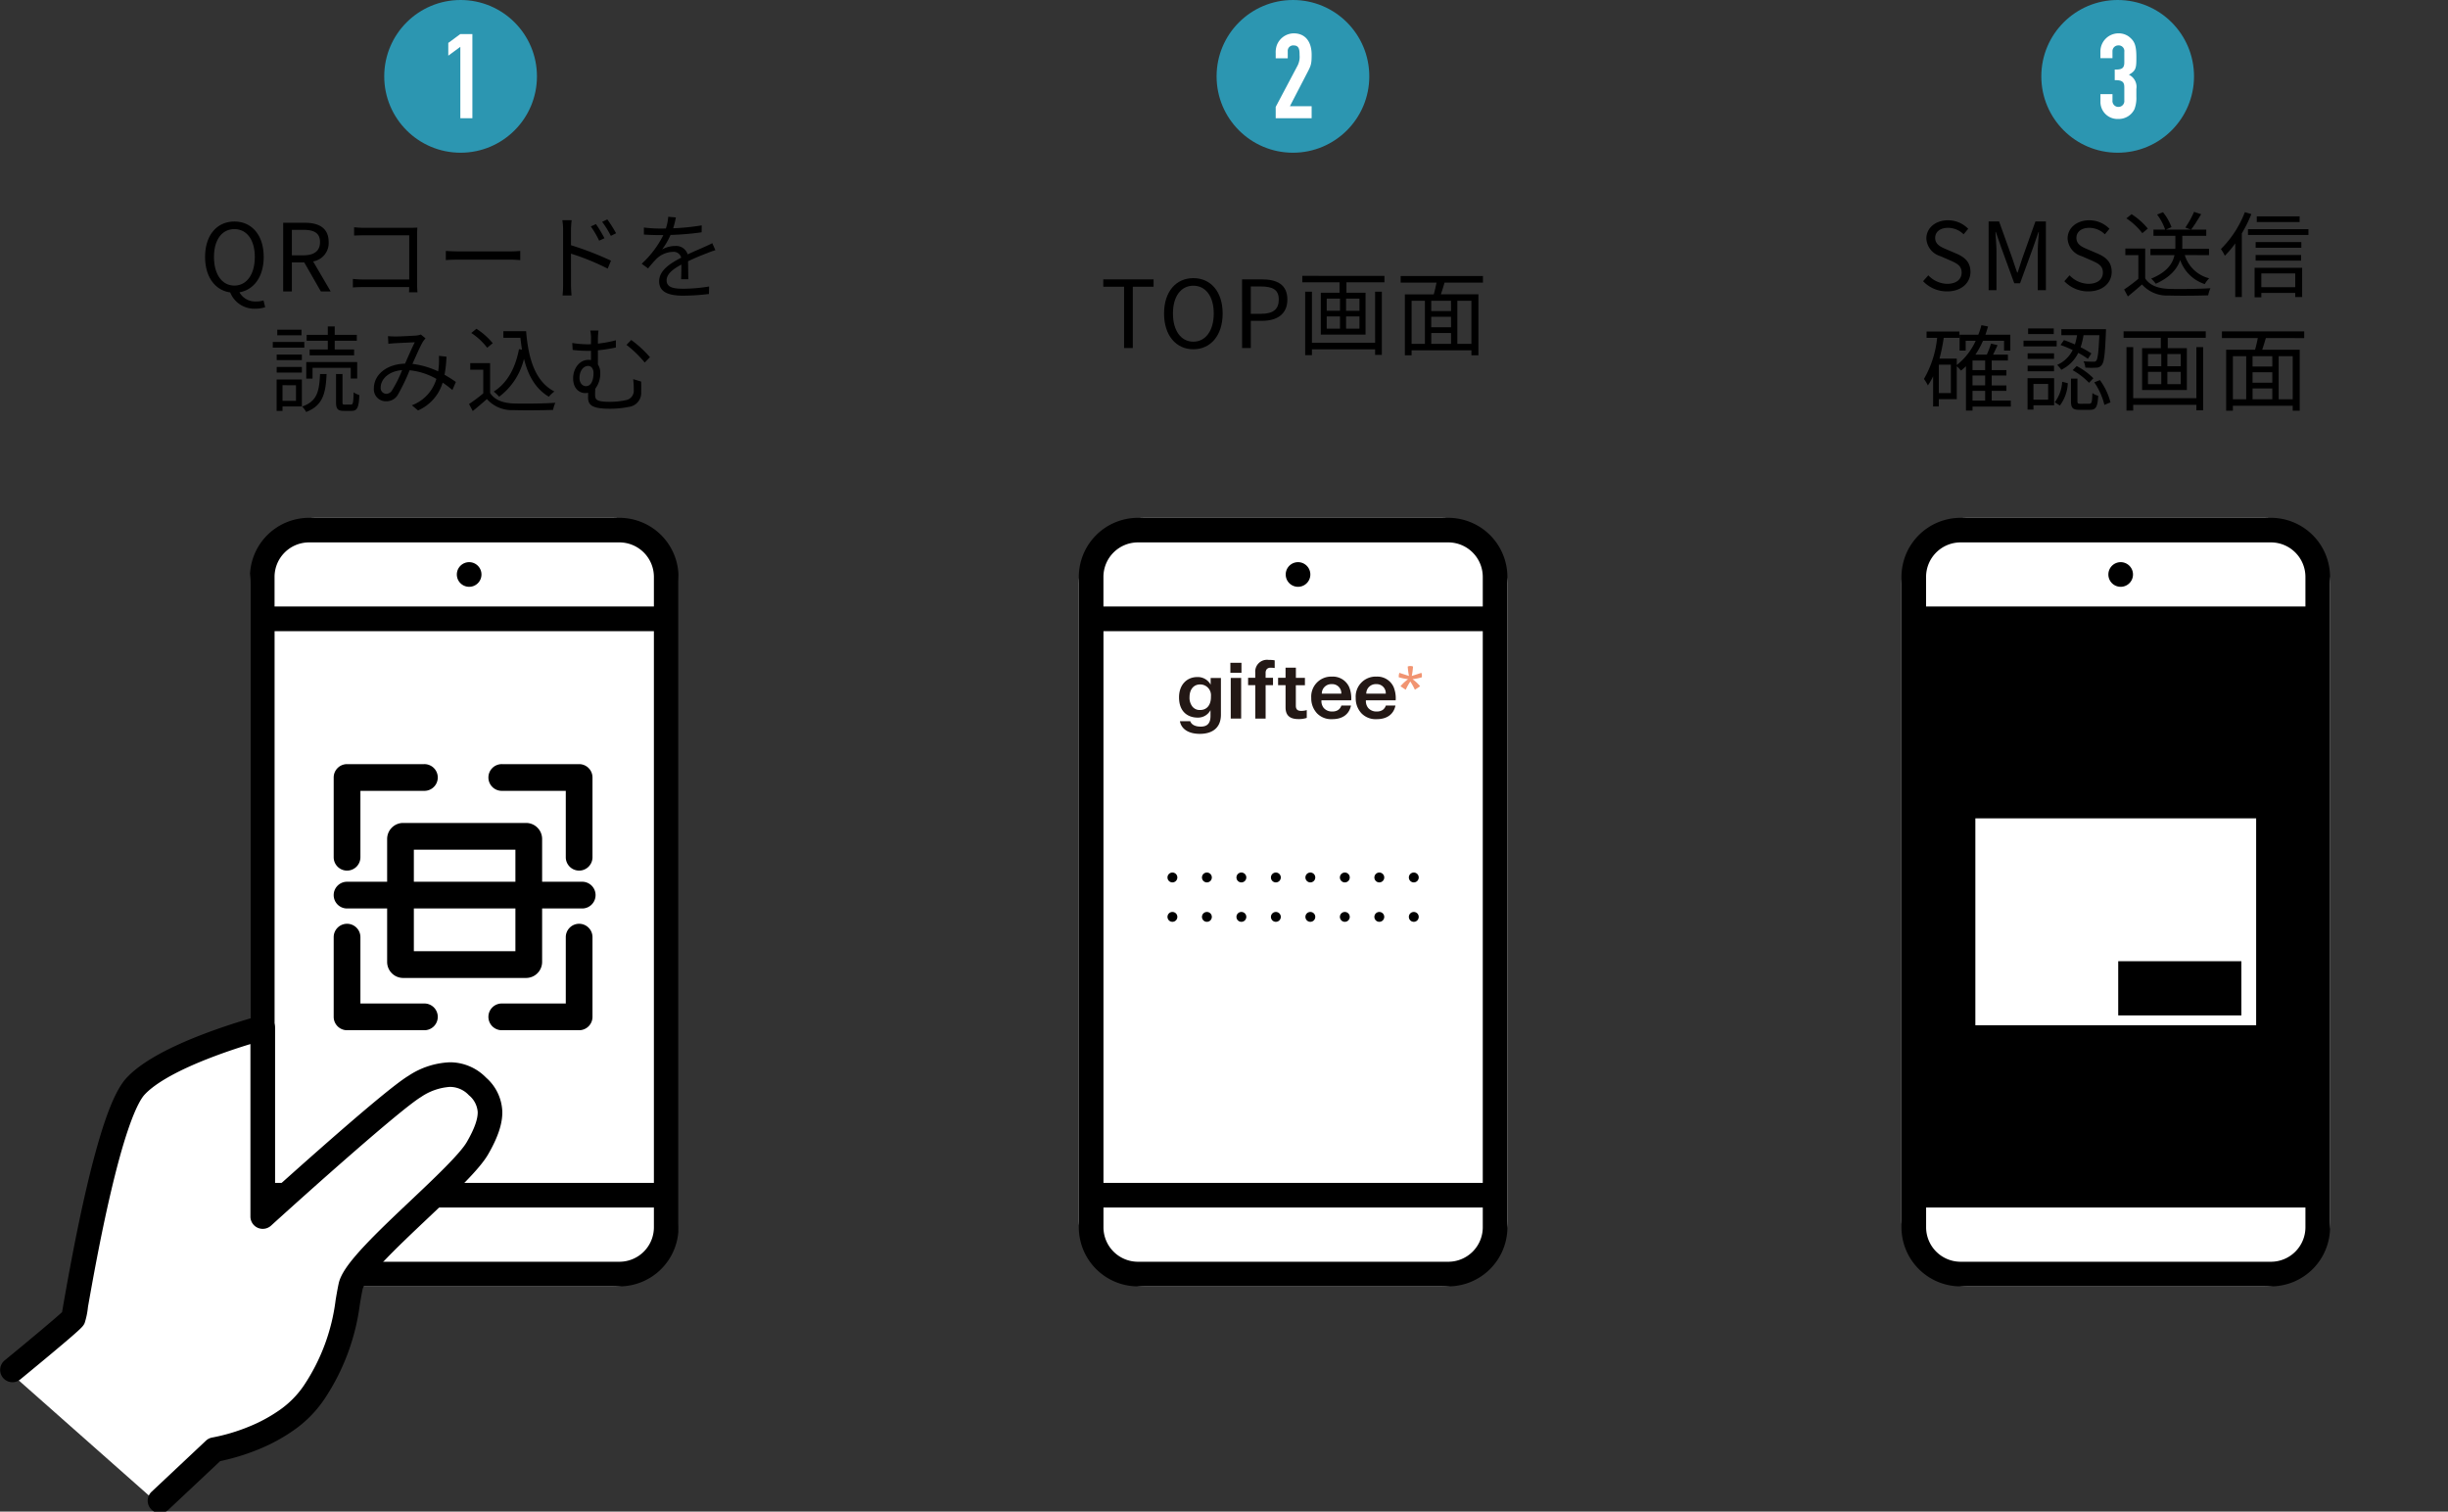 <svg xmlns="http://www.w3.org/2000/svg" xmlns:xlink="http://www.w3.org/1999/xlink" width="447" height="276" viewBox="0 0 447 276">
  <rect x="0" y="0" width="447" height="276" fill="#333333" stroke="none"/>
  <defs>
    <clipPath id="clip-path">
      <rect id="長方形_10170" data-name="長方形 10170" width="447" height="276" transform="translate(6936 3053)" fill="#fff" stroke="#707070" stroke-width="1"/>
    </clipPath>
  </defs>
  <g id="マスクグループ_224" data-name="マスクグループ 224" transform="translate(-6936 -3053)" clip-path="url(#clip-path)">
    <g id="グループ_20520" data-name="グループ 20520" transform="translate(6936 3053)">
      <g id="グループ_20503" data-name="グループ 20503" transform="translate(347.205)">
        <g id="グループ_20499" data-name="グループ 20499" transform="translate(25.535)">
          <ellipse id="楕円形_32480" data-name="楕円形 32480" cx="13.942" cy="13.942" rx="13.942" ry="13.942" fill="#2c96b1"/>
          <path id="パス_51938" data-name="パス 51938" d="M2.915-12.871c0-2.267-.367-2.979-1.382-3.778a3.159,3.159,0,0,0-1.857-.583,3.3,3.3,0,0,0-3.325,3.26V-12.7h2.2v-1.231a1.053,1.053,0,0,1,1.079-1.1A1.03,1.03,0,0,1,.713-13.864v1.943c0,1.015-.432,1.3-1.533,1.3h-.216v1.943h.259c1.4,0,1.49.648,1.49,1.36v2.331A1.073,1.073,0,0,1-.367-3.8,1.074,1.074,0,0,1-1.446-4.992V-6.136h-2.2v1.36A3.108,3.108,0,0,0-.388-1.6,3.185,3.185,0,0,0,2.569-3.394a5.784,5.784,0,0,0,.345-2.288V-7.064a2.46,2.46,0,0,0-1.36-2.612C2.872-10.432,2.915-10.907,2.915-12.871Z" transform="translate(14.442 23.32)" fill="#fff"/>
        </g>
        <path id="パス_51939" data-name="パス 51939" d="M-34.672-1.376c2.615,0,4.256-1.572,4.256-3.555,0-1.863-1.128-2.717-2.581-3.35l-1.794-.769c-.974-.41-2.068-.872-2.068-2.085,0-1.128.923-1.846,2.341-1.846A4.058,4.058,0,0,1-31.664-11.8l.837-1.008a5.137,5.137,0,0,0-3.692-1.555c-2.273,0-3.948,1.4-3.948,3.333a3.539,3.539,0,0,0,2.546,3.213l1.812.786c1.179.53,2.085.94,2.085,2.222,0,1.231-.991,2.051-2.632,2.051a4.852,4.852,0,0,1-3.452-1.555l-.957,1.077A5.987,5.987,0,0,0-34.672-1.376ZM-27.1-1.6h1.436V-8.537c0-1.077-.12-2.6-.188-3.692h.068l.991,2.854,2.376,6.511h1.06l2.376-6.511.991-2.854h.068c-.085,1.094-.205,2.615-.205,3.692V-1.6h1.487V-14.143h-1.914l-2.393,6.717c-.291.872-.564,1.743-.855,2.615h-.085c-.308-.872-.6-1.743-.889-2.615l-2.41-6.717H-27.1Zm18.218.222c2.615,0,4.256-1.572,4.256-3.555,0-1.863-1.128-2.717-2.581-3.35L-9-9.05c-.974-.41-2.068-.872-2.068-2.085,0-1.128.923-1.846,2.341-1.846A4.058,4.058,0,0,1-5.874-11.8l.837-1.008a5.137,5.137,0,0,0-3.692-1.555c-2.273,0-3.948,1.4-3.948,3.333A3.539,3.539,0,0,0-10.13-7.819l1.812.786c1.179.53,2.085.94,2.085,2.222,0,1.231-.991,2.051-2.632,2.051a4.852,4.852,0,0,1-3.452-1.555l-.957,1.077A5.987,5.987,0,0,0-8.882-1.376ZM10.413-15.9a16.929,16.929,0,0,1-1.589,2.871l1.043.376c.564-.718,1.248-1.846,1.846-2.82Zm2.734,7.9V-9.152h-4.9a4.164,4.164,0,0,0,.017-.461v-1.914h4.375v-1.128H5.269l1.025-.461a9.491,9.491,0,0,0-1.555-2.717l-1.077.427a9.44,9.44,0,0,1,1.47,2.752H3v1.128h4v1.9a4.639,4.639,0,0,1-.017.479H2.449v1.145H6.841c-.308,1.47-1.3,3.093-4.256,4.29a6.018,6.018,0,0,1,.837.94C6.14-3.991,7.354-5.563,7.883-7.1a7.053,7.053,0,0,0,4.495,4.392,4.338,4.338,0,0,1,.8-1.06A6.244,6.244,0,0,1,8.721-8.007ZM1.97-12.844A12.652,12.652,0,0,0-1-15.476l-.94.769a11.791,11.791,0,0,1,2.905,2.7ZM1.492-9.2H-2.132v1.2H.244v4.324a28.538,28.538,0,0,1-2.6,1.948L-1.67-.453C-.764-1.188.09-1.923.91-2.641A6.09,6.09,0,0,0,5.747-.624c1.88.068,5.383.034,7.246-.034a5.783,5.783,0,0,1,.41-1.3c-2,.137-5.794.188-7.657.12C3.782-1.923,2.295-2.5,1.492-3.752Zm28.2-5.879H21.863v1.043h7.827Zm-10-.769a19.081,19.081,0,0,1-4.375,6.734,8.465,8.465,0,0,1,.718,1.231,18.32,18.32,0,0,0,1.9-2.256V-.351h1.2V-11.972a24.965,24.965,0,0,0,1.743-3.521ZM28.887-4.658v2.512H22.7V-4.658ZM21.47-.3H22.7v-.8h6.187v.752h1.265V-5.683H21.47ZM21.658-7h8.306V-8.024H21.658ZM30-10.383h-8.34V-9.34H30Zm-9.742-2.358v1.06H31.3v-1.06Zm-50.3,29.524h2.307V18.56H-30.04Zm2.307-3.794H-30.04V11.246h2.307Zm0,2.8H-30.04V13.98h2.307Zm-6.255,1.4h-2.2V12h2.2ZM-23.05,18.56h-3.486V16.783h2.683v-.991h-2.683V13.98h2.683v-.991h-2.683V11.246h2.957V10.169h-2.7c.256-.53.547-1.145.82-1.726l-1.2-.291a17.754,17.754,0,0,1-.769,2.017H-29.51a16.274,16.274,0,0,0,1.384-2.529h3.845V9.434h1.145V6.529h-4.546c.171-.479.325-.991.479-1.5l-1.213-.239a14.821,14.821,0,0,1-.564,1.743H-32.4V9.434h1.111V7.639h1.829a11.835,11.835,0,0,1-3.452,4.426V10.9h-3.162A31.683,31.683,0,0,0-35.3,7.11h2.871V5.948h-6V7.11H-36.5a18.657,18.657,0,0,1-2.41,7.5,7.772,7.772,0,0,1,.718,1.179,11.072,11.072,0,0,0,.957-1.658v5.5h1.043V18.3h3.281V12.288a8.151,8.151,0,0,1,.769.8c.308-.256.615-.513.906-.8v8.1h1.2v-.735h6.99ZM-8.335,9.947A18.554,18.554,0,0,0-10.3,8.819a13.81,13.81,0,0,0,.53-2.2h2.888c-.137,3.162-.291,4.358-.581,4.666-.1.154-.256.188-.547.171-.273,0-.991,0-1.76-.068a2.75,2.75,0,0,1,.325,1.145,15.9,15.9,0,0,0,2,.017,1.216,1.216,0,0,0,1.008-.5c.427-.5.6-1.982.752-6,.017-.154.017-.53.017-.53h-8.152V6.614h2.871a11.563,11.563,0,0,1-.393,1.692c-.684-.291-1.367-.581-2-.786l-.632.889a21.244,21.244,0,0,1,2.222.923,5.793,5.793,0,0,1-2.837,2.717,4.075,4.075,0,0,1,.752.889,6.727,6.727,0,0,0,3.11-3.093,17.2,17.2,0,0,1,1.76,1.094Zm-3.418,3.059a13.226,13.226,0,0,1,2.991,2.307l.786-.837a12.076,12.076,0,0,0-3.042-2.222Zm-3.452-7.622h-4.683V6.409h4.683Zm.53,2.239h-6.05V8.665h6.05Zm-.479,2.307h-4.819v1.008h4.819Zm-4.819,3.281h4.819V12.186h-4.819Zm3.743,2.307v2.871h-2.683V15.518Zm1.094-1.043h-4.854V20.2h1.077v-.786h3.777Zm1.043,4.99a7.257,7.257,0,0,0,1.453-4.085l-1.025-.256a6.888,6.888,0,0,1-1.35,3.743Zm3.777-.325c-.5,0-.564-.068-.564-.5v-4.1h-1.179v4.1c0,1.265.308,1.606,1.572,1.606h1.9c1.077,0,1.384-.513,1.5-2.564a3.031,3.031,0,0,1-1.06-.5c-.051,1.709-.137,1.948-.581,1.948Zm2.512-3.914A12.543,12.543,0,0,1-5.96,19.346l1.111-.461A11.7,11.7,0,0,0-6.78,14.817ZM10.84,18.116H-.7V8.8H-1.927V20.389H-.7v-1.06H10.84v1.008h1.231V8.8H10.84ZM7.986,12.288H5.542V10.066H7.986Zm0,3.264H5.542V13.314H7.986ZM2,13.314H4.431v2.239H2Zm0-3.247H4.431v2.222H2ZM-2.456,5.913V7.093h6.8v1.9H.928v7.639H9.1V8.99H5.61v-1.9h6.939V5.913ZM28.426,18.321H25.862V10.459h2.564ZM17.505,10.459h2.427v7.862H17.505Zm7.2,1.88H21.094v-1.88H24.7Zm-3.606,4H24.7v1.982H21.094ZM24.7,15.3H21.094V13.382H24.7Zm5.828-8.152V5.93H15.506V7.144h6.546c-.137.7-.308,1.487-.5,2.136H16.275V20.406h1.231V19.5H28.426v.906h1.282V9.28H22.855c.222-.649.461-1.419.667-2.136Z" transform="translate(43.012 54.581)"/>
        <g id="グループ_20502" data-name="グループ 20502" transform="translate(0 94.548)">
          <g id="グループ_20501" data-name="グループ 20501">
            <g id="グループ_20500" data-name="グループ 20500">
              <rect id="長方形_10162" data-name="長方形 10162" width="78.256" height="140.321" rx="12" fill="#fff"/>
              <path id="合体_198" data-name="合体 198" d="M10.794,140.321A10.794,10.794,0,0,1,0,129.527V10.794A10.794,10.794,0,0,1,10.794,0H67.462A10.794,10.794,0,0,1,78.256,10.794V129.527a10.794,10.794,0,0,1-10.794,10.794ZM4.5,129.527a6.3,6.3,0,0,0,6.3,6.3H67.462a6.3,6.3,0,0,0,6.3-6.3v-3.6H4.5Zm69.261-8.1V20.689H4.5V121.432Zm0-105.241v-5.4a6.3,6.3,0,0,0-6.3-6.3H10.794a6.3,6.3,0,0,0-6.3,6.3v5.4ZM37.779,10.344a2.249,2.249,0,1,1,2.248,2.249A2.248,2.248,0,0,1,37.779,10.344Z" transform="translate(0 0)"/>
            </g>
            <rect id="長方形_10163" data-name="長方形 10163" width="72.859" height="102.542" transform="translate(2.698 19.789)"/>
          </g>
          <rect id="長方形_10164" data-name="長方形 10164" width="51.271" height="37.779" transform="translate(13.492 54.869)" fill="#fff"/>
          <rect id="長方形_10165" data-name="長方形 10165" width="22.487" height="9.894" transform="translate(39.578 80.955)"/>
        </g>
      </g>
      <g id="グループ_20511" data-name="グループ 20511" transform="translate(0)">
        <path id="パス_51940" data-name="パス 51940" d="M-47.015-2.6c-2.256,0-3.726-2.034-3.726-5.23,0-3.145,1.47-5.076,3.726-5.076,2.239,0,3.726,1.931,3.726,5.076C-43.289-4.634-44.776-2.6-47.015-2.6Zm3.828,4.221a5.643,5.643,0,0,0,1.794-.273L-41.7.117A4.31,4.31,0,0,1-43.016.3,3.276,3.276,0,0,1-46.092-1.37c2.649-.461,4.426-2.854,4.426-6.46,0-4.016-2.2-6.46-5.349-6.46s-5.349,2.444-5.349,6.46c0,3.674,1.846,6.1,4.58,6.477A4.728,4.728,0,0,0-43.186,1.621Zm5.076-3.145h1.589V-6.839h2.256l3.042,5.315h1.794L-32.642-7.01A3.4,3.4,0,0,0-29.8-10.53c0-2.615-1.829-3.538-4.375-3.538h-3.931Zm1.589-6.6v-4.649h2.1c1.965,0,3.042.581,3.042,2.239,0,1.624-1.077,2.41-3.042,2.41Zm11.365-5.127v1.521c.393-.017,1.248-.051,1.88-.051h8.186v8.067h-8.391a18.046,18.046,0,0,1-1.9-.1v1.555c.461-.034,1.231-.068,1.931-.068h8.357c-.017.41-.017.769-.034.957h1.538c-.017-.273-.068-1.043-.068-1.658v-8.819c0-.41.034-.94.051-1.333-.342.017-.855.034-1.265.034h-8.426A17.246,17.246,0,0,1-25.156-13.248ZM-8.407-8.924v1.675c.53-.051,1.436-.085,2.376-.085H3.351c.769,0,1.487.068,1.829.085V-8.924c-.376.034-.991.085-1.846.085H-6.032C-6.989-8.839-7.895-8.89-8.407-8.924Zm27.413-4.9-.94.427a16.961,16.961,0,0,1,1.521,2.6l.974-.444A25.753,25.753,0,0,0,19.006-13.829Zm2.068-.855-.94.444a16.627,16.627,0,0,1,1.589,2.564l.957-.479A23.081,23.081,0,0,0,21.074-14.683ZM13.007-2.806a18.715,18.715,0,0,1-.1,2.017h1.641c-.051-.547-.1-1.47-.1-2.017V-8.428a43.8,43.8,0,0,1,6.7,2.734l.6-1.453a58.054,58.054,0,0,0-7.3-2.82v-2.786a15.785,15.785,0,0,1,.12-1.777H12.87a10.787,10.787,0,0,1,.137,1.777ZM33.6-15.042l-1.4-.12a8.755,8.755,0,0,1-.427,2.136c-.376.017-.769.017-1.128.017a25.014,25.014,0,0,1-2.888-.188v1.282c.94.068,2.068.1,2.8.1h.752a18.029,18.029,0,0,1-3.948,5.23l1.162.855A22.578,22.578,0,0,1,30.08-7.505a4.5,4.5,0,0,1,2.94-1.248,1.426,1.426,0,0,1,1.555,1.06c-2,1.043-4.033,2.307-4.033,4.324,0,2.085,1.965,2.615,4.409,2.615a40.148,40.148,0,0,0,4.683-.308l.034-1.367A30.433,30.433,0,0,1,35-2.019c-1.76,0-3.093-.205-3.093-1.538,0-1.128,1.111-2.034,2.7-2.871,0,.906-.017,2.017-.051,2.666h1.316c-.017-.837-.034-2.29-.051-3.281,1.3-.615,2.512-1.111,3.469-1.47a14.882,14.882,0,0,1,1.521-.547l-.564-1.282c-.479.256-.889.444-1.4.667-.889.41-1.931.82-3.093,1.384a2.206,2.206,0,0,0-2.29-1.538,4.893,4.893,0,0,0-2.376.632,13.569,13.569,0,0,0,1.538-2.649,49.434,49.434,0,0,0,5.674-.479l.017-1.265a42.032,42.032,0,0,1-5.213.53A17.448,17.448,0,0,0,33.6-15.042ZM-29.958,9.064h-3.316v1.077h8.118V9.064h-3.538V7.475h4.033V6.4h-4.033V4.86h-1.265V6.4h-3.862V7.475h3.862Zm-2.786,3.35h6.973v1.965h1.179V11.371h-9.3v3.008h1.145Zm-2.017-6.956h-4.426V6.483h4.426Zm.513,2.239h-5.759V8.739h5.759Zm-1.521,7.9v2.854H-38.23V15.593Zm1.077-1.043h-4.614v5.725h1.077v-.8h3.538Zm-4.6-1.265h4.6V12.26h-4.6Zm0-2.273h4.6V10h-4.6Zm7.913,2.529c-.137,3.2-.53,4.973-3.264,5.947a4.377,4.377,0,0,1,.735.991c3.008-1.179,3.572-3.316,3.726-6.939Zm4.512,5.589c-.359,0-.41-.051-.41-.479v-5.11h-1.179v5.11c0,1.248.273,1.624,1.436,1.624H-25.6c1.008,0,1.316-.6,1.4-2.888a3.458,3.458,0,0,1-1.043-.5c-.051,1.965-.12,2.239-.5,2.239Zm7.9-12.493.068,1.384c.41-.034.889-.085,1.265-.1.786-.051,2.871-.137,3.555-.171-.53,1.06-1.179,2.546-1.777,3.9-3.367.085-5.691,2.017-5.691,4.529a2.178,2.178,0,0,0,2.222,2.341,2.4,2.4,0,0,0,2.153-1.179,36.961,36.961,0,0,0,2.153-4.478,12.288,12.288,0,0,1,4.888,1.572,7.333,7.333,0,0,1-4.478,4.819l1.128.94a8.065,8.065,0,0,0,4.495-5.076,17.836,17.836,0,0,1,1.777,1.35l.632-1.47a22.335,22.335,0,0,0-2.068-1.316,22.922,22.922,0,0,0,.359-3.3l-1.384-.154c.034.479.017,1.06,0,1.572-.034.41-.068.837-.137,1.265a15.378,15.378,0,0,0-4.7-1.367c.718-1.589,1.47-3.333,1.948-4.1a7.164,7.164,0,0,1,.444-.564l-.855-.7a3.532,3.532,0,0,1-.855.188c-.718.051-2.957.171-3.862.171C-18.029,6.689-18.525,6.671-18.969,6.637ZM-20.3,16c0-1.47,1.419-2.974,3.914-3.162a22.817,22.817,0,0,1-1.863,3.726,1.231,1.231,0,0,1-1.025.6A1.047,1.047,0,0,1-20.3,16ZM2.1,5.731v1.2h3.11C5.3,7.68,5.385,8.4,5.5,9.1l-.547-.085C4.274,12.5,2.838,15.165.343,16.755a7.453,7.453,0,0,1,.991.94,12.211,12.211,0,0,0,4.529-6.922c.769,3.11,2.153,5.52,4.546,6.922a5.893,5.893,0,0,1,1.008-.957C8,14.977,6.666,10.944,6.256,5.731ZM.155,7.919A13.005,13.005,0,0,0-2.819,5.287l-.94.769a11.791,11.791,0,0,1,2.905,2.7Zm-.479,3.64H-3.947v1.2h2.376V17.08a28.538,28.538,0,0,1-2.6,1.948l.684,1.282c.906-.735,1.76-1.47,2.581-2.188a6.09,6.09,0,0,0,4.837,2.017c1.88.068,5.383.034,7.246-.034a5.783,5.783,0,0,1,.41-1.3c-2,.137-5.794.188-7.657.12C1.966,18.84.48,18.259-.324,17.011ZM19.467,5.612h-1.5A6.719,6.719,0,0,1,18.1,7.235v.872c-.239.017-.479.017-.718.017a17.714,17.714,0,0,1-2.7-.239L14.75,9.15a23.814,23.814,0,0,0,2.717.171c.205,0,.41,0,.632-.017V11a3.64,3.64,0,0,0-.461-.034c-1.675,0-2.8,1.606-2.8,3.367,0,1.982,1.248,2.7,2.2,2.7a2.829,2.829,0,0,0,.547-.051c-.017.273-.017.547-.017.82,0,1.282.5,2.085,3.931,2.085a17.343,17.343,0,0,0,3.538-.342,2.559,2.559,0,0,0,2.222-2.769c.034-.7.017-1.145,0-1.846l-1.453-.444a14.626,14.626,0,0,1,.1,1.931,1.744,1.744,0,0,1-1.419,1.9,13.761,13.761,0,0,1-2.905.308c-2.478,0-2.734-.376-2.734-1.316,0-.308.017-.718.034-1.077a4.49,4.49,0,0,0,.906-2.905,2.662,2.662,0,0,0-.427-1.521V9.218a27.243,27.243,0,0,0,3.281-.513V7.389A22.148,22.148,0,0,1,19.364,8V7.235A12.71,12.71,0,0,1,19.467,5.612Zm5.982,1.726-.872.889a20.349,20.349,0,0,1,3.333,3.23l.957-.974A19.864,19.864,0,0,0,25.449,7.338Zm-8.272,8.426c-.615,0-1.179-.547-1.179-1.5,0-1.282.718-2.188,1.572-2.188.6,0,.991.5.991,1.316C18.561,14.533,18.2,15.764,17.177,15.764Z" transform="translate(89.815 54.74)"/>
        <g id="グループ_20509" data-name="グループ 20509" transform="translate(0 94.548)">
          <g id="グループ_20507" data-name="グループ 20507" transform="translate(0)">
            <g id="グループ_20505" data-name="グループ 20505" transform="translate(45.639)">
              <g id="グループ_20504" data-name="グループ 20504">
                <rect id="長方形_10166" data-name="長方形 10166" width="78.256" height="140.321" rx="12" fill="#fff"/>
                <path id="合体_199" data-name="合体 199" d="M10.794,140.321A10.794,10.794,0,0,1,0,129.527V10.794A10.794,10.794,0,0,1,10.794,0H67.462A10.794,10.794,0,0,1,78.256,10.794V129.527a10.794,10.794,0,0,1-10.794,10.794ZM4.5,129.527a6.3,6.3,0,0,0,6.3,6.3H67.462a6.3,6.3,0,0,0,6.3-6.3v-3.6H4.5Zm69.261-8.1V20.689H4.5V121.432Zm0-105.241v-5.4a6.3,6.3,0,0,0-6.3-6.3H10.794a6.3,6.3,0,0,0-6.3,6.3v5.4ZM37.779,10.344a2.249,2.249,0,1,1,2.248,2.249A2.248,2.248,0,0,1,37.779,10.344Z" transform="translate(0 0)"/>
              </g>
            </g>
            <g id="グループ_20506" data-name="グループ 20506" transform="translate(0 90.849)">
              <path id="パス_51941" data-name="パス 51941" d="M125,3793.016s10.917-8.942,11.154-9.489,5.739-36.217,11.333-42.3,23.242-10.718,23.242-10.718v34.482s22.887-20.818,27.748-23.764,8.6-2.818,11.468,0,3.224,5.688,0,11.272-23.154,25.2-23.154,25.2.6,13.144-5.627,20.607-19.267,9.243-19.267,9.243l-9.925,9.325Z" transform="translate(-123.201 -3727.809)" fill="#fff"/>
              <path id="パス_27" data-name="パス 27" d="M151.721,3818.868a2.249,2.249,0,0,1-1.54-3.888l9.925-9.324a2.25,2.25,0,0,1,1.185-.582,34.252,34.252,0,0,0,6.618-1.964,27.912,27.912,0,0,0,5.5-2.947,17.277,17.277,0,0,0,4.554-4.549,36.051,36.051,0,0,0,5.823-15.646c.177-1.04.344-2.022.552-2.995.366-1.708,1.814-3.81,4.84-7.026,2.366-2.515,5.388-5.371,8.31-8.133,4.211-3.98,8.984-8.491,10.255-10.693,1.368-2.37,2.017-4.166,1.984-5.492a4.357,4.357,0,0,0-1.612-3.052,4.738,4.738,0,0,0-3.429-1.517h-.044a10.632,10.632,0,0,0-5.253,1.836c-3.834,2.323-21.079,17.755-27.4,23.5a2.249,2.249,0,0,1-3.762-1.663v-31.493c-1.712.522-4.042,1.275-6.522,2.208-8.008,3.01-11.389,5.492-12.816,7.043-.5.542-1.554,2.1-3.029,6.463-1,2.954-2.049,6.771-3.122,11.347-1.933,8.244-3.449,16.832-4.178,20.959a13.936,13.936,0,0,1-.6,2.906c-.228.524-.5.84-2.434,2.518-.945.819-2.242,1.916-3.854,3.262-2.735,2.284-5.477,4.531-5.5,4.553a2.249,2.249,0,0,1-2.85-3.479c4.351-3.564,9.145-7.574,10.505-8.832.078-.426.189-1.056.3-1.709.736-4.167,2.267-12.837,4.228-21.2,1.105-4.715,2.2-8.672,3.24-11.761,1.346-3.98,2.647-6.618,3.978-8.066,2.561-2.786,7.467-5.552,14.584-8.224,5.16-1.937,9.558-3.1,9.743-3.147a2.249,2.249,0,0,1,2.82,2.175v29.421c2.223-2,5.205-4.665,8.316-7.4,8.5-7.483,13.888-11.932,16.017-13.222a14.723,14.723,0,0,1,7.581-2.487h.085a9.212,9.212,0,0,1,6.543,2.806,8.65,8.65,0,0,1,2.956,6.146c.056,2.208-.766,4.7-2.585,7.854-1.6,2.771-5.984,6.914-11.061,11.713-2.875,2.718-5.848,5.528-8.124,7.947a36.366,36.366,0,0,0-2.726,3.181,5.494,5.494,0,0,0-.992,1.706c-.188.878-.348,1.814-.516,2.806a40.428,40.428,0,0,1-6.5,17.37,21.774,21.774,0,0,1-5.779,5.791,32.529,32.529,0,0,1-6.439,3.436,39.953,39.953,0,0,1-6.794,2.065l-9.446,8.875A2.241,2.241,0,0,1,151.721,3818.868Z" transform="translate(-122.5 -3728.008)"/>
            </g>
          </g>
          <g id="グループ_20508" data-name="グループ 20508" transform="translate(60.931 44.975)">
            <path id="パス_29" data-name="パス 29" d="M194.325,3706.3a2.44,2.44,0,0,1-2.44-2.44V3689.3a2.44,2.44,0,0,1,2.44-2.44H208.4a2.44,2.44,0,1,1,0,4.879H196.764v12.114A2.44,2.44,0,0,1,194.325,3706.3Z" transform="translate(-191.885 -3686.865)"/>
            <path id="パス_29-2" data-name="パス 29" d="M208.4,3706.3a2.44,2.44,0,0,0,2.44-2.44V3689.3a2.44,2.44,0,0,0-2.44-2.44H194.325a2.44,2.44,0,1,0,0,4.879h11.639v12.114A2.44,2.44,0,0,0,208.4,3706.3Z" transform="translate(-163.584 -3686.865)"/>
            <path id="パス_29-3" data-name="パス 29" d="M208.4,3686.865a2.44,2.44,0,0,1,2.44,2.44v14.554a2.44,2.44,0,0,1-2.44,2.44H194.325a2.44,2.44,0,1,1,0-4.879h11.639V3689.3A2.44,2.44,0,0,1,208.4,3686.865Z" transform="translate(-163.584 -3657.72)"/>
            <path id="パス_29-4" data-name="パス 29" d="M194.325,3686.865a2.44,2.44,0,0,0-2.44,2.44v14.554a2.44,2.44,0,0,0,2.44,2.44H208.4a2.44,2.44,0,1,0,0-4.879H196.764V3689.3A2.44,2.44,0,0,0,194.325,3686.865Z" transform="translate(-191.885 -3657.72)"/>
            <path id="長方形_10" data-name="長方形 10" d="M4.879,4.879V23.422H23.422V4.879H4.879M2.928,0H25.373A2.928,2.928,0,0,1,28.3,2.928V25.373A2.928,2.928,0,0,1,25.373,28.3H2.928A2.928,2.928,0,0,1,0,25.373V2.928A2.928,2.928,0,0,1,2.928,0Z" transform="translate(9.759 10.735)"/>
            <path id="線_7" data-name="線 7" d="M42.879,2.379H-.06A2.44,2.44,0,0,1-2.5-.06,2.44,2.44,0,0,1-.06-2.5H42.879a2.44,2.44,0,0,1,2.44,2.44A2.44,2.44,0,0,1,42.879,2.379Z" transform="translate(2.5 23.97)"/>
          </g>
        </g>
        <g id="グループ_20510" data-name="グループ 20510" transform="translate(70.161)">
          <ellipse id="楕円形_32483" data-name="楕円形 32483" cx="13.942" cy="13.942" rx="13.942" ry="13.942" transform="translate(0)" fill="#2c96b1"/>
          <path id="パス_51942" data-name="パス 51942" d="M-.99-17.088l-2.2,1.619v2.331l2.2-1.619V-1.717h2.2V-17.088Z" transform="translate(14.885 23.305)" fill="#fff"/>
        </g>
      </g>
      <g id="グループ_20519" data-name="グループ 20519" transform="translate(196.99)">
        <path id="パス_51943" data-name="パス 51943" d="M-35-1.472h1.589V-12.667h3.794v-1.35H-38.8v1.35H-35Zm12.647.222c3.145,0,5.349-2.512,5.349-6.529s-2.2-6.46-5.349-6.46-5.349,2.444-5.349,6.46S-25.5-1.25-22.357-1.25Zm0-1.384c-2.256,0-3.726-2.017-3.726-5.144,0-3.145,1.47-5.076,3.726-5.076,2.239,0,3.726,1.931,3.726,5.076C-18.631-4.651-20.118-2.634-22.357-2.634Zm8.9,1.162h1.589V-6.446H-9.8c2.752,0,4.614-1.231,4.614-3.88,0-2.734-1.88-3.692-4.683-3.692h-3.589Zm1.589-6.255v-4.99h1.794c2.2,0,3.316.581,3.316,2.393,0,1.794-1.043,2.6-3.247,2.6Zm22.7,5.281H-.7v-9.314H-1.934V-.173H-.7v-1.06H10.833V-.225h1.231V-11.761H10.833ZM7.978-8.274H5.535V-10.5H7.978Zm0,3.264H5.535V-7.249H7.978ZM2-7.249H4.424V-5.01H2ZM2-10.5H4.424v2.222H2Zm-4.461-4.153v1.179h6.8v1.9H.92v7.639H9.089v-7.639H5.6v-1.9h6.939v-1.179ZM28.419-2.241H25.855V-10.1h2.564ZM17.5-10.1h2.427v7.862H17.5Zm7.2,1.88H21.087V-10.1h3.606Zm-3.606,4h3.606v1.982H21.087Zm3.606-1.043H21.087V-7.18h3.606Zm5.828-8.152v-1.213H15.5v1.213h6.546c-.137.7-.308,1.487-.5,2.136H16.267V-.156H17.5v-.906H28.419v.906H29.7V-11.282H22.847c.222-.649.461-1.419.667-2.136Z" transform="translate(43.267 65.021)"/>
        <g id="グループ_20517" data-name="グループ 20517" transform="translate(0 94.548)">
          <g id="グループ_20514" data-name="グループ 20514">
            <g id="グループ_20512" data-name="グループ 20512">
              <rect id="長方形_10167" data-name="長方形 10167" width="78.256" height="140.321" rx="12" fill="#fff"/>
              <path id="合体_200" data-name="合体 200" d="M10.794,140.321A10.794,10.794,0,0,1,0,129.527V10.794A10.794,10.794,0,0,1,10.794,0H67.462A10.794,10.794,0,0,1,78.256,10.794V129.527a10.794,10.794,0,0,1-10.794,10.794ZM4.5,129.527a6.3,6.3,0,0,0,6.3,6.3H67.462a6.3,6.3,0,0,0,6.3-6.3v-3.6H4.5Zm69.261-8.1V20.689H4.5V121.432Zm0-105.241v-5.4a6.3,6.3,0,0,0-6.3-6.3H10.794a6.3,6.3,0,0,0-6.3,6.3v5.4ZM37.779,10.344a2.249,2.249,0,1,1,2.248,2.249A2.248,2.248,0,0,1,37.779,10.344Z" transform="translate(0 0)"/>
            </g>
            <g id="グループ_20513" data-name="グループ 20513" transform="translate(16.191 64.764)">
              <path id="パス_51944" data-name="パス 51944" d="M.9,0A.9.9,0,1,1,0,.9.9.9,0,0,1,.9,0Z"/>
              <path id="パス_51945" data-name="パス 51945" d="M.9,0A.9.9,0,1,1,0,.9.9.9,0,0,1,.9,0Z" transform="translate(6.296)"/>
              <path id="パス_51946" data-name="パス 51946" d="M.9,0A.9.9,0,1,1,0,.9.9.9,0,0,1,.9,0Z" transform="translate(12.593)"/>
              <path id="パス_51947" data-name="パス 51947" d="M.9,0A.9.9,0,1,1,0,.9.9.9,0,0,1,.9,0Z" transform="translate(18.889)"/>
              <path id="パス_51948" data-name="パス 51948" d="M.9,0A.9.9,0,1,1,0,.9.9.9,0,0,1,.9,0Z" transform="translate(25.186)"/>
              <path id="パス_51949" data-name="パス 51949" d="M.9,0A.9.9,0,1,1,0,.9.9.9,0,0,1,.9,0Z" transform="translate(31.482)"/>
              <path id="パス_51950" data-name="パス 51950" d="M.9,0A.9.9,0,1,1,0,.9.9.9,0,0,1,.9,0Z" transform="translate(37.779)"/>
              <path id="パス_51951" data-name="パス 51951" d="M.9,0A.9.9,0,1,1,0,.9.9.9,0,0,1,.9,0Z" transform="translate(44.075)"/>
              <path id="パス_51952" data-name="パス 51952" d="M.9,0A.9.9,0,1,1,0,.9.9.9,0,0,1,.9,0Z" transform="translate(0 7.196)"/>
              <path id="パス_51953" data-name="パス 51953" d="M.9,0A.9.9,0,1,1,0,.9.9.9,0,0,1,.9,0Z" transform="translate(6.296 7.196)"/>
              <path id="パス_51954" data-name="パス 51954" d="M.9,0A.9.9,0,1,1,0,.9.9.9,0,0,1,.9,0Z" transform="translate(12.593 7.196)"/>
              <path id="パス_51955" data-name="パス 51955" d="M.9,0A.9.9,0,1,1,0,.9.9.9,0,0,1,.9,0Z" transform="translate(18.889 7.196)"/>
              <path id="パス_51956" data-name="パス 51956" d="M.9,0A.9.9,0,1,1,0,.9.9.9,0,0,1,.9,0Z" transform="translate(25.186 7.196)"/>
              <path id="パス_51957" data-name="パス 51957" d="M.9,0A.9.9,0,1,1,0,.9.9.9,0,0,1,.9,0Z" transform="translate(31.482 7.196)"/>
              <path id="パス_51958" data-name="パス 51958" d="M.9,0A.9.9,0,1,1,0,.9.9.9,0,0,1,.9,0Z" transform="translate(37.779 7.196)"/>
              <path id="パス_51959" data-name="パス 51959" d="M.9,0A.9.9,0,1,1,0,.9.9.9,0,0,1,.9,0Z" transform="translate(44.075 7.196)"/>
            </g>
          </g>
          <g id="download" transform="translate(18.3 25.941)">
            <g id="グループ_20516" data-name="グループ 20516" transform="translate(0 0)">
              <g id="グループ_20515" data-name="グループ 20515" transform="translate(0 0)">
                <path id="パス_51960" data-name="パス 51960" d="M30.965,56.75c1.066,0,1.78-.472,1.78-1.956V53.742a2.582,2.582,0,0,1-2.4,1.362C29,55.1,27,54.376,27,51.4c0-2.266,1.4-3.7,3.345-3.7a2.668,2.668,0,0,1,2.428,1.389V47.875h1.875v6.69c0,2.374-1.524,3.507-3.844,3.507-2.293,0-3.426-1.052-3.642-2.306H29.05C29.266,56.386,29.94,56.75,30.965,56.75Zm-.108-3.035c1.241,0,1.969-.931,1.969-2.36V51.22a1.971,1.971,0,0,0-1.969-2.171c-1.2,0-1.942.917-1.942,2.333a2.6,2.6,0,0,0,.526,1.713A1.712,1.712,0,0,0,30.857,53.715Z" transform="translate(-27 -44.571)" fill="#231815"/>
                <rect id="長方形_10168" data-name="長方形 10168" width="2.023" height="1.821" transform="translate(9.374 0.526)" fill="#231815"/>
                <rect id="長方形_10169" data-name="長方形 10169" width="1.902" height="7.418" transform="translate(9.441 3.291)" fill="#231815"/>
                <path id="パス_51961" data-name="パス 51961" d="M165.335,42.89a3.434,3.434,0,0,0,1-.148v1.43a4.66,4.66,0,0,1-1.511.216c-1.6,0-2.36-.674-2.36-2.145V38.2H161.1V36.848h1.362V35h1.888v1.861H166V38.21h-1.659v3.75C164.35,42.715,164.755,42.89,165.335,42.89Z" transform="translate(-143.013 -33.584)" fill="#231815"/>
                <path id="パス_51962" data-name="パス 51962" d="M211.5,52.387h1.753c-.324,1.578-1.524,2.482-3.412,2.482a3.6,3.6,0,0,1-2.778-1.052A3.992,3.992,0,0,1,206,51a3.647,3.647,0,0,1,3.79-3.9,3.265,3.265,0,0,1,3.116,1.875,5.4,5.4,0,0,1,.391,2.455h-5.435a2,2,0,0,0,.391,1.362,1.927,1.927,0,0,0,1.592.674,1.839,1.839,0,0,0,1.079-.283A1.578,1.578,0,0,0,211.5,52.387Zm-1.74-3.911a1.729,1.729,0,0,0-1.834,1.74h3.561A1.646,1.646,0,0,0,209.763,48.476Z" transform="translate(-181.857 -44.052)" fill="#231815"/>
                <path id="パス_51963" data-name="パス 51963" d="M271.7,52.387h1.753c-.324,1.578-1.524,2.482-3.412,2.482a3.6,3.6,0,0,1-2.778-1.052A3.992,3.992,0,0,1,266.2,51a3.647,3.647,0,0,1,3.79-3.9,3.265,3.265,0,0,1,3.116,1.875,5.4,5.4,0,0,1,.391,2.455h-5.435a2,2,0,0,0,.391,1.362,1.927,1.927,0,0,0,1.592.674,1.839,1.839,0,0,0,1.079-.283A1.578,1.578,0,0,0,271.7,52.387Zm-1.74-3.911a1.729,1.729,0,0,0-1.834,1.74h3.561A1.646,1.646,0,0,0,269.963,48.476Z" transform="translate(-233.938 -44.052)" fill="#231815"/>
                <path id="パス_51964" data-name="パス 51964" d="M121.808,26.805a2.147,2.147,0,0,1,2.455-2.306c.243,0,.4,0,.58.013a3.568,3.568,0,0,1,.513.067v1.4c-.108-.013-.229-.027-.351-.04s-.243-.013-.378-.013a.922.922,0,0,0-.7.243,1.033,1.033,0,0,0-.229.715v.877h1.349v1.349H123.7v6.1h-1.888v-6.1H120.5V27.763h1.308Z" transform="translate(-107.889 -24.499)" fill="#231815"/>
              </g>
              <path id="パス_51965" data-name="パス 51965" d="M328.582,34.041c-.4.135-1.484.486-1.753.566a14.325,14.325,0,0,0,.229-1.713,1.057,1.057,0,0,0-.486-.094,1.017,1.017,0,0,0-.486.094,13.984,13.984,0,0,0,.229,1.713c-.27-.081-1.349-.432-1.753-.566a2.03,2.03,0,0,0-.108.809,10.56,10.56,0,0,0,1.7.351,7.912,7.912,0,0,0-1.389,1.281c.243.175.647.445.958.647a11.283,11.283,0,0,1,.836-1.511,11.28,11.28,0,0,1,.836,1.511c.31-.2.728-.472.958-.647a7.43,7.43,0,0,0-1.389-1.281,9.277,9.277,0,0,0,1.7-.351A1.651,1.651,0,0,0,328.582,34.041Z" transform="translate(-284.33 -31.68)" fill="#f19471"/>
            </g>
          </g>
        </g>
        <g id="グループ_20518" data-name="グループ 20518" transform="translate(25.157)">
          <ellipse id="楕円形_32485" data-name="楕円形 32485" cx="13.942" cy="13.942" rx="13.942" ry="13.942" fill="#2c96b1"/>
          <path id="パス_51966" data-name="パス 51966" d="M2.915-13.325c0-2.418-1.187-3.907-3.26-3.907a3.343,3.343,0,0,0-3.13,2.267,3.909,3.909,0,0,0-.173,1.382v.907h2.2v-1.252a.994.994,0,0,1,1.079-1.1c1.036,0,1.079.864,1.079,1.77a3.526,3.526,0,0,1-.367,1.921L-3.648-3.8v2.072H2.915v-2.2H-1.057L1.6-9.05C2.742-11.274,2.915-11.3,2.915-13.325Z" transform="translate(14.442 23.32)" fill="#fff"/>
        </g>
      </g>
    </g>
  </g>
</svg>
